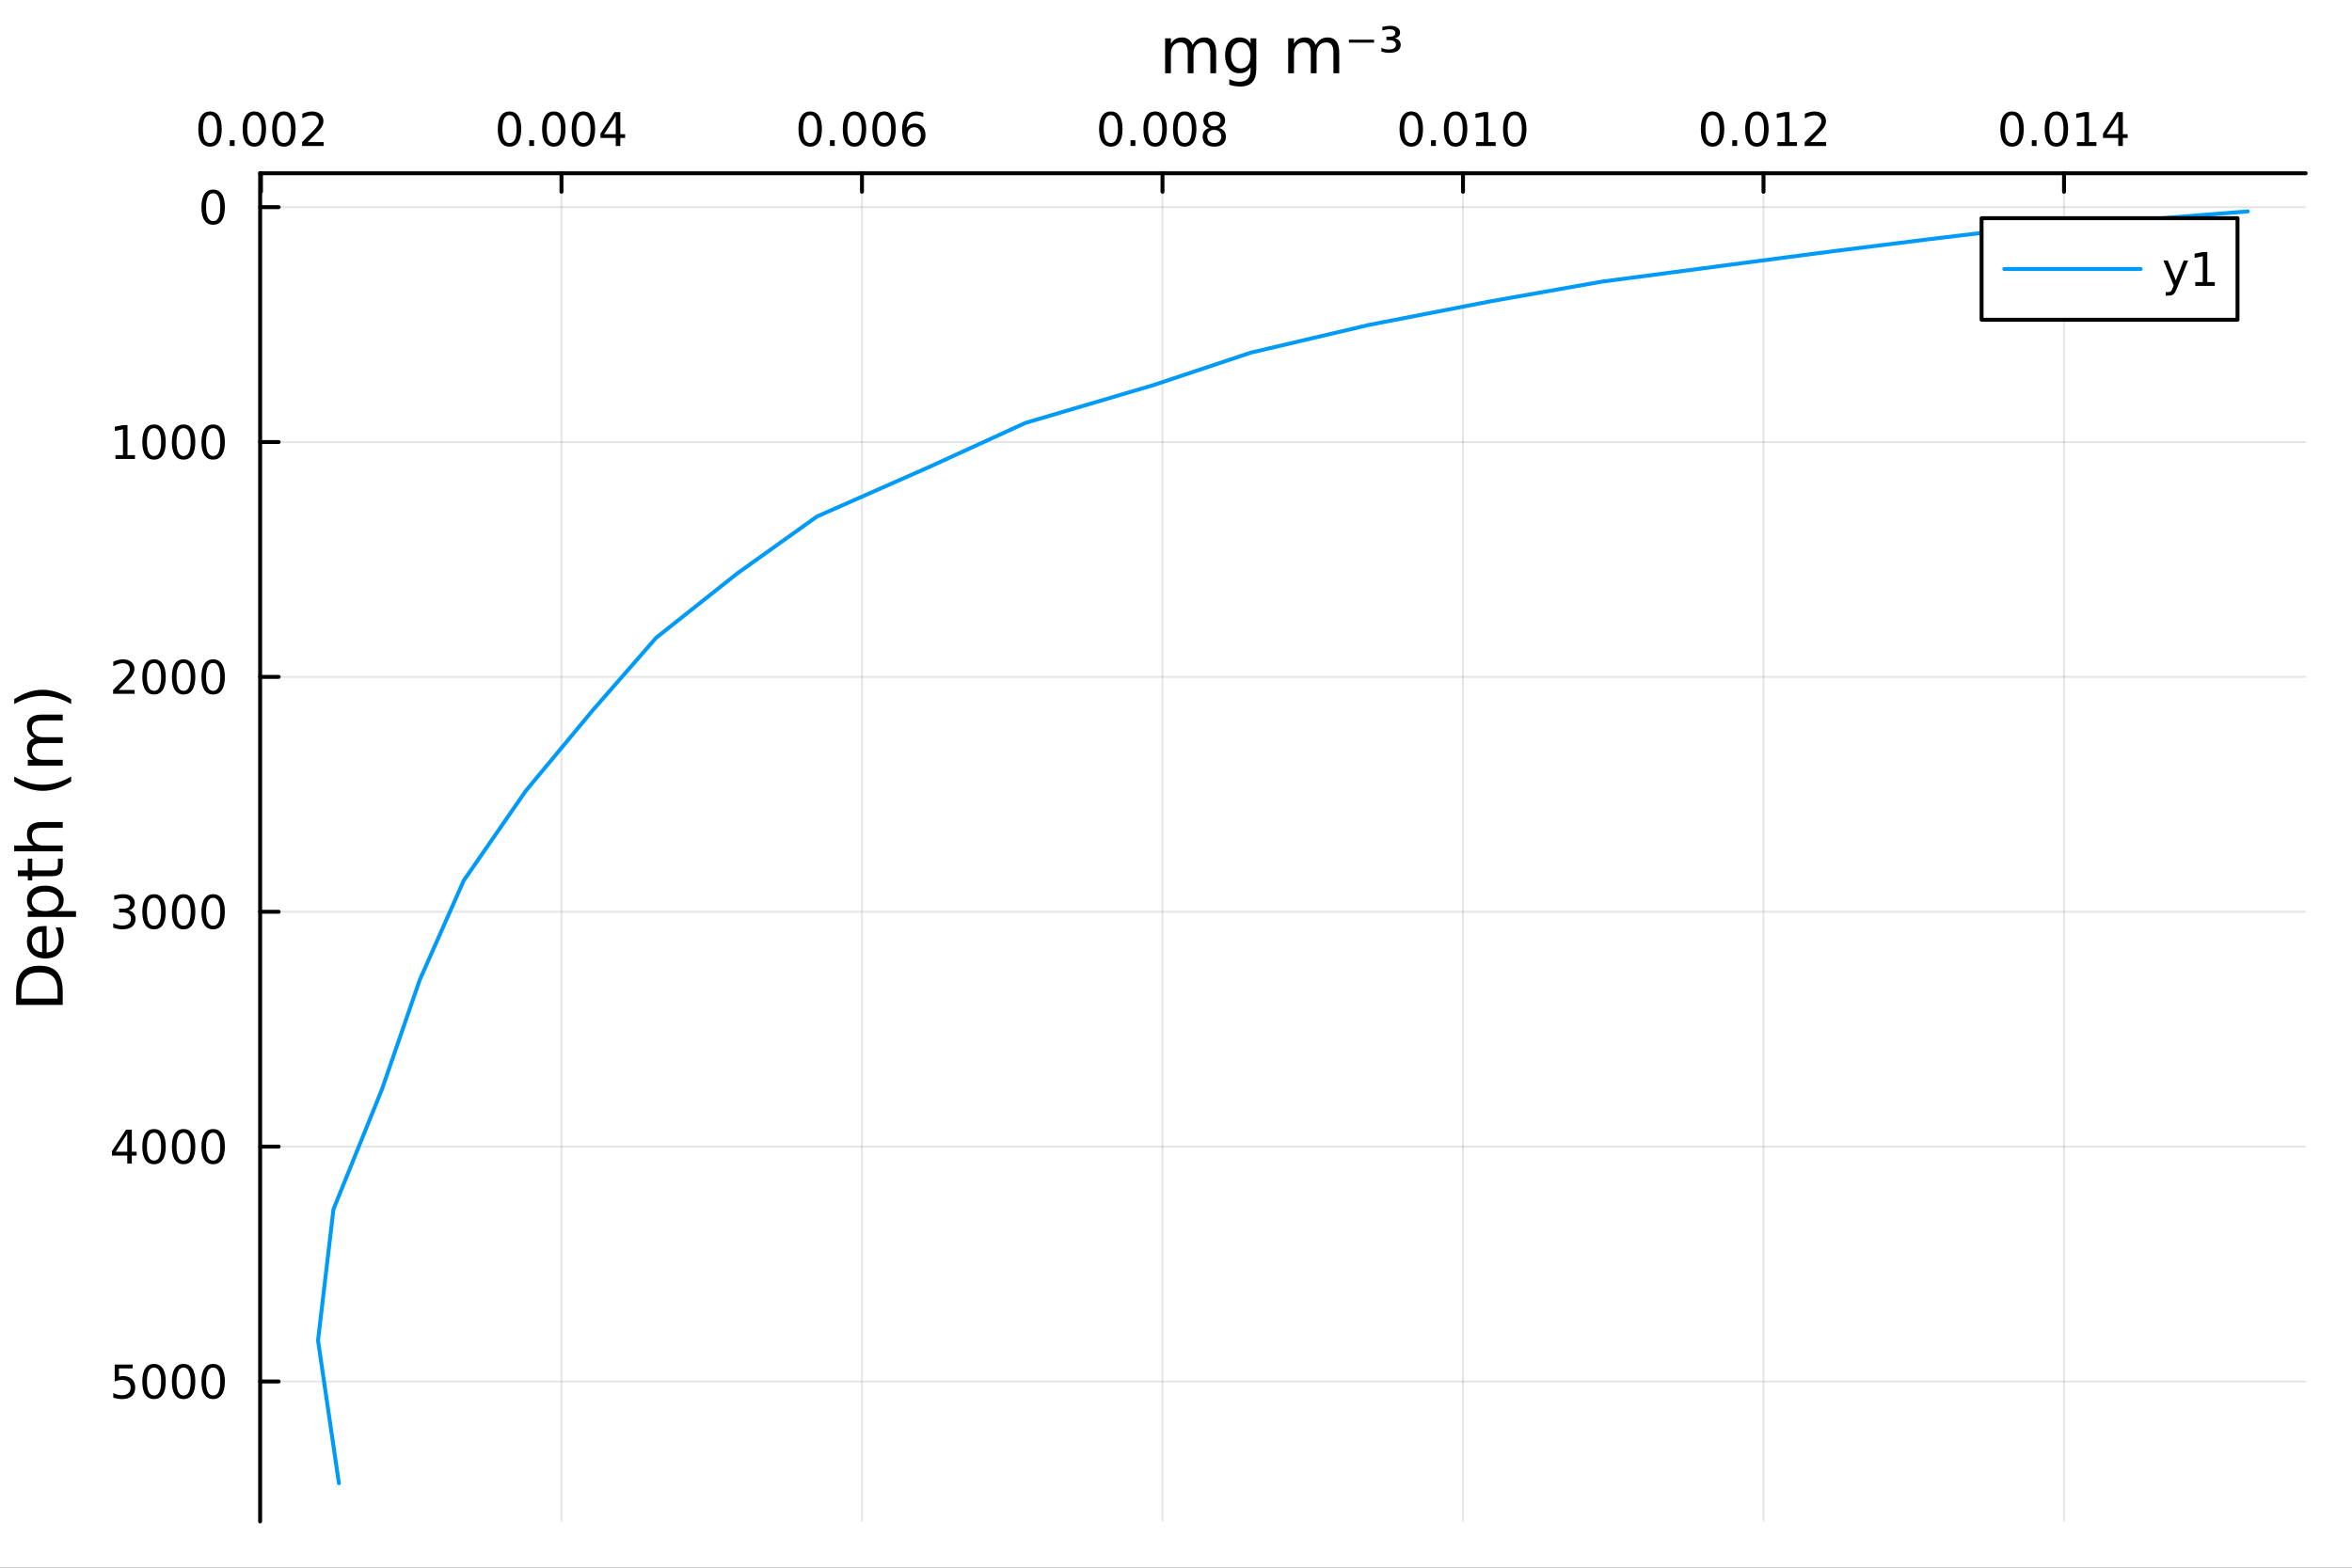 <?xml version="1.0" encoding="utf-8"?>
<svg xmlns="http://www.w3.org/2000/svg" xmlns:xlink="http://www.w3.org/1999/xlink" width="600" height="400" viewBox="0 0 2400 1600">
<rect x="0" y="0" width="2400" height="1600" fill="#333333" stroke="none"/>
<defs>
  <clipPath id="clip080">
    <rect x="0" y="0" width="2400" height="1600"/>
  </clipPath>
</defs>
<path clip-path="url(#clip080)" d="M0 1600 L2400 1600 L2400 8.88178e-14 L0 8.88178e-14  Z" fill="#ffffff" fill-rule="evenodd" fill-opacity="1"/>
<defs>
  <clipPath id="clip081">
    <rect x="480" y="0" width="1681" height="1600"/>
  </clipPath>
</defs>
<path clip-path="url(#clip080)" d="M265.445 1552.76 L2352.76 1552.76 L2352.76 176.82 L265.445 176.82  Z" fill="#ffffff" fill-rule="evenodd" fill-opacity="1"/>
<defs>
  <clipPath id="clip082">
    <rect x="265" y="176" width="2088" height="1377"/>
  </clipPath>
</defs>
<polyline clip-path="url(#clip082)" style="stroke:#000000; stroke-linecap:round; stroke-linejoin:round; stroke-width:2; stroke-opacity:0.1; fill:none" points="266.29,176.82 266.29,1552.76 "/>
<polyline clip-path="url(#clip082)" style="stroke:#000000; stroke-linecap:round; stroke-linejoin:round; stroke-width:2; stroke-opacity:0.1; fill:none" points="572.931,176.82 572.931,1552.76 "/>
<polyline clip-path="url(#clip082)" style="stroke:#000000; stroke-linecap:round; stroke-linejoin:round; stroke-width:2; stroke-opacity:0.1; fill:none" points="879.573,176.82 879.573,1552.76 "/>
<polyline clip-path="url(#clip082)" style="stroke:#000000; stroke-linecap:round; stroke-linejoin:round; stroke-width:2; stroke-opacity:0.1; fill:none" points="1186.21,176.82 1186.21,1552.76 "/>
<polyline clip-path="url(#clip082)" style="stroke:#000000; stroke-linecap:round; stroke-linejoin:round; stroke-width:2; stroke-opacity:0.1; fill:none" points="1492.86,176.82 1492.86,1552.76 "/>
<polyline clip-path="url(#clip082)" style="stroke:#000000; stroke-linecap:round; stroke-linejoin:round; stroke-width:2; stroke-opacity:0.1; fill:none" points="1799.5,176.82 1799.5,1552.76 "/>
<polyline clip-path="url(#clip082)" style="stroke:#000000; stroke-linecap:round; stroke-linejoin:round; stroke-width:2; stroke-opacity:0.1; fill:none" points="2106.14,176.82 2106.14,1552.76 "/>
<polyline clip-path="url(#clip080)" style="stroke:#000000; stroke-linecap:round; stroke-linejoin:round; stroke-width:4; stroke-opacity:1; fill:none" points="265.445,176.82 2352.76,176.82 "/>
<polyline clip-path="url(#clip080)" style="stroke:#000000; stroke-linecap:round; stroke-linejoin:round; stroke-width:4; stroke-opacity:1; fill:none" points="266.29,176.82 266.29,195.718 "/>
<polyline clip-path="url(#clip080)" style="stroke:#000000; stroke-linecap:round; stroke-linejoin:round; stroke-width:4; stroke-opacity:1; fill:none" points="572.931,176.82 572.931,195.718 "/>
<polyline clip-path="url(#clip080)" style="stroke:#000000; stroke-linecap:round; stroke-linejoin:round; stroke-width:4; stroke-opacity:1; fill:none" points="879.573,176.82 879.573,195.718 "/>
<polyline clip-path="url(#clip080)" style="stroke:#000000; stroke-linecap:round; stroke-linejoin:round; stroke-width:4; stroke-opacity:1; fill:none" points="1186.21,176.82 1186.21,195.718 "/>
<polyline clip-path="url(#clip080)" style="stroke:#000000; stroke-linecap:round; stroke-linejoin:round; stroke-width:4; stroke-opacity:1; fill:none" points="1492.86,176.82 1492.86,195.718 "/>
<polyline clip-path="url(#clip080)" style="stroke:#000000; stroke-linecap:round; stroke-linejoin:round; stroke-width:4; stroke-opacity:1; fill:none" points="1799.5,176.82 1799.5,195.718 "/>
<polyline clip-path="url(#clip080)" style="stroke:#000000; stroke-linecap:round; stroke-linejoin:round; stroke-width:4; stroke-opacity:1; fill:none" points="2106.14,176.82 2106.14,195.718 "/>
<path clip-path="url(#clip080)" d="M214.311 117.499 Q210.7 117.499 208.871 121.064 Q207.066 124.605 207.066 131.735 Q207.066 138.841 208.871 142.406 Q210.7 145.948 214.311 145.948 Q217.945 145.948 219.751 142.406 Q221.58 138.841 221.58 131.735 Q221.58 124.605 219.751 121.064 Q217.945 117.499 214.311 117.499 M214.311 113.795 Q220.121 113.795 223.177 118.402 Q226.256 122.985 226.256 131.735 Q226.256 140.462 223.177 145.068 Q220.121 149.651 214.311 149.651 Q208.501 149.651 205.422 145.068 Q202.367 140.462 202.367 131.735 Q202.367 122.985 205.422 118.402 Q208.501 113.795 214.311 113.795 Z" fill="#000000" fill-rule="nonzero" fill-opacity="1" /><path clip-path="url(#clip080)" d="M234.473 143.101 L239.357 143.101 L239.357 148.98 L234.473 148.98 L234.473 143.101 Z" fill="#000000" fill-rule="nonzero" fill-opacity="1" /><path clip-path="url(#clip080)" d="M259.542 117.499 Q255.931 117.499 254.103 121.064 Q252.297 124.605 252.297 131.735 Q252.297 138.841 254.103 142.406 Q255.931 145.948 259.542 145.948 Q263.177 145.948 264.982 142.406 Q266.811 138.841 266.811 131.735 Q266.811 124.605 264.982 121.064 Q263.177 117.499 259.542 117.499 M259.542 113.795 Q265.353 113.795 268.408 118.402 Q271.487 122.985 271.487 131.735 Q271.487 140.462 268.408 145.068 Q265.353 149.651 259.542 149.651 Q253.732 149.651 250.654 145.068 Q247.598 140.462 247.598 131.735 Q247.598 122.985 250.654 118.402 Q253.732 113.795 259.542 113.795 Z" fill="#000000" fill-rule="nonzero" fill-opacity="1" /><path clip-path="url(#clip080)" d="M289.704 117.499 Q286.093 117.499 284.264 121.064 Q282.459 124.605 282.459 131.735 Q282.459 138.841 284.264 142.406 Q286.093 145.948 289.704 145.948 Q293.338 145.948 295.144 142.406 Q296.973 138.841 296.973 131.735 Q296.973 124.605 295.144 121.064 Q293.338 117.499 289.704 117.499 M289.704 113.795 Q295.514 113.795 298.57 118.402 Q301.649 122.985 301.649 131.735 Q301.649 140.462 298.57 145.068 Q295.514 149.651 289.704 149.651 Q283.894 149.651 280.815 145.068 Q277.76 140.462 277.76 131.735 Q277.76 122.985 280.815 118.402 Q283.894 113.795 289.704 113.795 Z" fill="#000000" fill-rule="nonzero" fill-opacity="1" /><path clip-path="url(#clip080)" d="M313.894 145.045 L330.213 145.045 L330.213 148.98 L308.269 148.98 L308.269 145.045 Q310.931 142.29 315.514 137.661 Q320.121 133.008 321.301 131.665 Q323.547 129.142 324.426 127.406 Q325.329 125.647 325.329 123.957 Q325.329 121.203 323.385 119.466 Q321.463 117.73 318.361 117.73 Q316.162 117.73 313.709 118.494 Q311.278 119.258 308.5 120.809 L308.5 116.087 Q311.324 114.953 313.778 114.374 Q316.232 113.795 318.269 113.795 Q323.639 113.795 326.834 116.48 Q330.028 119.166 330.028 123.656 Q330.028 125.786 329.218 127.707 Q328.431 129.605 326.324 132.198 Q325.746 132.869 322.644 136.087 Q319.542 139.281 313.894 145.045 Z" fill="#000000" fill-rule="nonzero" fill-opacity="1" /><path clip-path="url(#clip080)" d="M519.911 117.499 Q516.3 117.499 514.471 121.064 Q512.665 124.605 512.665 131.735 Q512.665 138.841 514.471 142.406 Q516.3 145.948 519.911 145.948 Q523.545 145.948 525.351 142.406 Q527.179 138.841 527.179 131.735 Q527.179 124.605 525.351 121.064 Q523.545 117.499 519.911 117.499 M519.911 113.795 Q525.721 113.795 528.776 118.402 Q531.855 122.985 531.855 131.735 Q531.855 140.462 528.776 145.068 Q525.721 149.651 519.911 149.651 Q514.101 149.651 511.022 145.068 Q507.966 140.462 507.966 131.735 Q507.966 122.985 511.022 118.402 Q514.101 113.795 519.911 113.795 Z" fill="#000000" fill-rule="nonzero" fill-opacity="1" /><path clip-path="url(#clip080)" d="M540.073 143.101 L544.957 143.101 L544.957 148.98 L540.073 148.98 L540.073 143.101 Z" fill="#000000" fill-rule="nonzero" fill-opacity="1" /><path clip-path="url(#clip080)" d="M565.142 117.499 Q561.531 117.499 559.702 121.064 Q557.897 124.605 557.897 131.735 Q557.897 138.841 559.702 142.406 Q561.531 145.948 565.142 145.948 Q568.776 145.948 570.582 142.406 Q572.411 138.841 572.411 131.735 Q572.411 124.605 570.582 121.064 Q568.776 117.499 565.142 117.499 M565.142 113.795 Q570.952 113.795 574.008 118.402 Q577.086 122.985 577.086 131.735 Q577.086 140.462 574.008 145.068 Q570.952 149.651 565.142 149.651 Q559.332 149.651 556.253 145.068 Q553.198 140.462 553.198 131.735 Q553.198 122.985 556.253 118.402 Q559.332 113.795 565.142 113.795 Z" fill="#000000" fill-rule="nonzero" fill-opacity="1" /><path clip-path="url(#clip080)" d="M595.304 117.499 Q591.693 117.499 589.864 121.064 Q588.059 124.605 588.059 131.735 Q588.059 138.841 589.864 142.406 Q591.693 145.948 595.304 145.948 Q598.938 145.948 600.744 142.406 Q602.572 138.841 602.572 131.735 Q602.572 124.605 600.744 121.064 Q598.938 117.499 595.304 117.499 M595.304 113.795 Q601.114 113.795 604.17 118.402 Q607.248 122.985 607.248 131.735 Q607.248 140.462 604.17 145.068 Q601.114 149.651 595.304 149.651 Q589.494 149.651 586.415 145.068 Q583.36 140.462 583.36 131.735 Q583.36 122.985 586.415 118.402 Q589.494 113.795 595.304 113.795 Z" fill="#000000" fill-rule="nonzero" fill-opacity="1" /><path clip-path="url(#clip080)" d="M628.313 118.494 L616.507 136.943 L628.313 136.943 L628.313 118.494 M627.086 114.42 L632.966 114.42 L632.966 136.943 L637.896 136.943 L637.896 140.832 L632.966 140.832 L632.966 148.98 L628.313 148.98 L628.313 140.832 L612.711 140.832 L612.711 136.318 L627.086 114.42 Z" fill="#000000" fill-rule="nonzero" fill-opacity="1" /><path clip-path="url(#clip080)" d="M826.714 117.499 Q823.103 117.499 821.274 121.064 Q819.469 124.605 819.469 131.735 Q819.469 138.841 821.274 142.406 Q823.103 145.948 826.714 145.948 Q830.348 145.948 832.154 142.406 Q833.983 138.841 833.983 131.735 Q833.983 124.605 832.154 121.064 Q830.348 117.499 826.714 117.499 M826.714 113.795 Q832.524 113.795 835.58 118.402 Q838.659 122.985 838.659 131.735 Q838.659 140.462 835.58 145.068 Q832.524 149.651 826.714 149.651 Q820.904 149.651 817.825 145.068 Q814.77 140.462 814.77 131.735 Q814.77 122.985 817.825 118.402 Q820.904 113.795 826.714 113.795 Z" fill="#000000" fill-rule="nonzero" fill-opacity="1" /><path clip-path="url(#clip080)" d="M846.876 143.101 L851.76 143.101 L851.76 148.98 L846.876 148.98 L846.876 143.101 Z" fill="#000000" fill-rule="nonzero" fill-opacity="1" /><path clip-path="url(#clip080)" d="M871.945 117.499 Q868.334 117.499 866.506 121.064 Q864.7 124.605 864.7 131.735 Q864.7 138.841 866.506 142.406 Q868.334 145.948 871.945 145.948 Q875.58 145.948 877.385 142.406 Q879.214 138.841 879.214 131.735 Q879.214 124.605 877.385 121.064 Q875.58 117.499 871.945 117.499 M871.945 113.795 Q877.756 113.795 880.811 118.402 Q883.89 122.985 883.89 131.735 Q883.89 140.462 880.811 145.068 Q877.756 149.651 871.945 149.651 Q866.135 149.651 863.057 145.068 Q860.001 140.462 860.001 131.735 Q860.001 122.985 863.057 118.402 Q866.135 113.795 871.945 113.795 Z" fill="#000000" fill-rule="nonzero" fill-opacity="1" /><path clip-path="url(#clip080)" d="M902.107 117.499 Q898.496 117.499 896.667 121.064 Q894.862 124.605 894.862 131.735 Q894.862 138.841 896.667 142.406 Q898.496 145.948 902.107 145.948 Q905.741 145.948 907.547 142.406 Q909.376 138.841 909.376 131.735 Q909.376 124.605 907.547 121.064 Q905.741 117.499 902.107 117.499 M902.107 113.795 Q907.917 113.795 910.973 118.402 Q914.052 122.985 914.052 131.735 Q914.052 140.462 910.973 145.068 Q907.917 149.651 902.107 149.651 Q896.297 149.651 893.218 145.068 Q890.163 140.462 890.163 131.735 Q890.163 122.985 893.218 118.402 Q896.297 113.795 902.107 113.795 Z" fill="#000000" fill-rule="nonzero" fill-opacity="1" /><path clip-path="url(#clip080)" d="M932.848 129.837 Q929.7 129.837 927.848 131.99 Q926.019 134.142 926.019 137.892 Q926.019 141.619 927.848 143.795 Q929.7 145.948 932.848 145.948 Q935.996 145.948 937.825 143.795 Q939.677 141.619 939.677 137.892 Q939.677 134.142 937.825 131.99 Q935.996 129.837 932.848 129.837 M942.13 115.184 L942.13 119.443 Q940.371 118.61 938.565 118.17 Q936.783 117.73 935.024 117.73 Q930.394 117.73 927.94 120.855 Q925.51 123.98 925.163 130.3 Q926.528 128.286 928.589 127.221 Q930.649 126.133 933.126 126.133 Q938.334 126.133 941.343 129.304 Q944.376 132.452 944.376 137.892 Q944.376 143.216 941.227 146.434 Q938.079 149.651 932.848 149.651 Q926.852 149.651 923.681 145.068 Q920.51 140.462 920.51 131.735 Q920.51 123.54 924.399 118.679 Q928.288 113.795 934.839 113.795 Q936.598 113.795 938.38 114.142 Q940.186 114.49 942.13 115.184 Z" fill="#000000" fill-rule="nonzero" fill-opacity="1" /><path clip-path="url(#clip080)" d="M1133.48 117.499 Q1129.87 117.499 1128.04 121.064 Q1126.24 124.605 1126.24 131.735 Q1126.24 138.841 1128.04 142.406 Q1129.87 145.948 1133.48 145.948 Q1137.12 145.948 1138.92 142.406 Q1140.75 138.841 1140.75 131.735 Q1140.75 124.605 1138.92 121.064 Q1137.12 117.499 1133.48 117.499 M1133.48 113.795 Q1139.29 113.795 1142.35 118.402 Q1145.43 122.985 1145.43 131.735 Q1145.43 140.462 1142.35 145.068 Q1139.29 149.651 1133.48 149.651 Q1127.67 149.651 1124.59 145.068 Q1121.54 140.462 1121.54 131.735 Q1121.54 122.985 1124.59 118.402 Q1127.67 113.795 1133.48 113.795 Z" fill="#000000" fill-rule="nonzero" fill-opacity="1" /><path clip-path="url(#clip080)" d="M1153.64 143.101 L1158.53 143.101 L1158.53 148.98 L1153.64 148.98 L1153.64 143.101 Z" fill="#000000" fill-rule="nonzero" fill-opacity="1" /><path clip-path="url(#clip080)" d="M1178.71 117.499 Q1175.1 117.499 1173.27 121.064 Q1171.47 124.605 1171.47 131.735 Q1171.47 138.841 1173.27 142.406 Q1175.1 145.948 1178.71 145.948 Q1182.35 145.948 1184.15 142.406 Q1185.98 138.841 1185.98 131.735 Q1185.98 124.605 1184.15 121.064 Q1182.35 117.499 1178.71 117.499 M1178.71 113.795 Q1184.52 113.795 1187.58 118.402 Q1190.66 122.985 1190.66 131.735 Q1190.66 140.462 1187.58 145.068 Q1184.52 149.651 1178.71 149.651 Q1172.9 149.651 1169.83 145.068 Q1166.77 140.462 1166.77 131.735 Q1166.77 122.985 1169.83 118.402 Q1172.9 113.795 1178.71 113.795 Z" fill="#000000" fill-rule="nonzero" fill-opacity="1" /><path clip-path="url(#clip080)" d="M1208.88 117.499 Q1205.26 117.499 1203.44 121.064 Q1201.63 124.605 1201.63 131.735 Q1201.63 138.841 1203.44 142.406 Q1205.26 145.948 1208.88 145.948 Q1212.51 145.948 1214.32 142.406 Q1216.14 138.841 1216.14 131.735 Q1216.14 124.605 1214.32 121.064 Q1212.51 117.499 1208.88 117.499 M1208.88 113.795 Q1214.69 113.795 1217.74 118.402 Q1220.82 122.985 1220.82 131.735 Q1220.82 140.462 1217.74 145.068 Q1214.69 149.651 1208.88 149.651 Q1203.07 149.651 1199.99 145.068 Q1196.93 140.462 1196.93 131.735 Q1196.93 122.985 1199.99 118.402 Q1203.07 113.795 1208.88 113.795 Z" fill="#000000" fill-rule="nonzero" fill-opacity="1" /><path clip-path="url(#clip080)" d="M1239.04 132.568 Q1235.7 132.568 1233.78 134.351 Q1231.89 136.133 1231.89 139.258 Q1231.89 142.383 1233.78 144.165 Q1235.7 145.948 1239.04 145.948 Q1242.37 145.948 1244.29 144.165 Q1246.21 142.36 1246.21 139.258 Q1246.21 136.133 1244.29 134.351 Q1242.39 132.568 1239.04 132.568 M1234.36 130.577 Q1231.35 129.837 1229.66 127.777 Q1228 125.716 1228 122.753 Q1228 118.61 1230.94 116.203 Q1233.9 113.795 1239.04 113.795 Q1244.2 113.795 1247.14 116.203 Q1250.08 118.61 1250.08 122.753 Q1250.08 125.716 1248.39 127.777 Q1246.72 129.837 1243.74 130.577 Q1247.12 131.365 1248.99 133.656 Q1250.89 135.948 1250.89 139.258 Q1250.89 144.281 1247.81 146.966 Q1244.76 149.651 1239.04 149.651 Q1233.32 149.651 1230.24 146.966 Q1227.19 144.281 1227.19 139.258 Q1227.19 135.948 1229.08 133.656 Q1230.98 131.365 1234.36 130.577 M1232.65 123.193 Q1232.65 125.878 1234.32 127.383 Q1236.01 128.888 1239.04 128.888 Q1242.05 128.888 1243.74 127.383 Q1245.45 125.878 1245.45 123.193 Q1245.45 120.508 1243.74 119.003 Q1242.05 117.499 1239.04 117.499 Q1236.01 117.499 1234.32 119.003 Q1232.65 120.508 1232.65 123.193 Z" fill="#000000" fill-rule="nonzero" fill-opacity="1" /><path clip-path="url(#clip080)" d="M1440.08 117.499 Q1436.47 117.499 1434.64 121.064 Q1432.83 124.605 1432.83 131.735 Q1432.83 138.841 1434.64 142.406 Q1436.47 145.948 1440.08 145.948 Q1443.71 145.948 1445.52 142.406 Q1447.35 138.841 1447.35 131.735 Q1447.35 124.605 1445.52 121.064 Q1443.71 117.499 1440.08 117.499 M1440.08 113.795 Q1445.89 113.795 1448.94 118.402 Q1452.02 122.985 1452.02 131.735 Q1452.02 140.462 1448.94 145.068 Q1445.89 149.651 1440.08 149.651 Q1434.27 149.651 1431.19 145.068 Q1428.13 140.462 1428.13 131.735 Q1428.13 122.985 1431.19 118.402 Q1434.27 113.795 1440.08 113.795 Z" fill="#000000" fill-rule="nonzero" fill-opacity="1" /><path clip-path="url(#clip080)" d="M1460.24 143.101 L1465.12 143.101 L1465.12 148.98 L1460.24 148.98 L1460.24 143.101 Z" fill="#000000" fill-rule="nonzero" fill-opacity="1" /><path clip-path="url(#clip080)" d="M1485.31 117.499 Q1481.7 117.499 1479.87 121.064 Q1478.06 124.605 1478.06 131.735 Q1478.06 138.841 1479.87 142.406 Q1481.7 145.948 1485.31 145.948 Q1488.94 145.948 1490.75 142.406 Q1492.58 138.841 1492.58 131.735 Q1492.58 124.605 1490.75 121.064 Q1488.94 117.499 1485.31 117.499 M1485.31 113.795 Q1491.12 113.795 1494.17 118.402 Q1497.25 122.985 1497.25 131.735 Q1497.25 140.462 1494.17 145.068 Q1491.12 149.651 1485.31 149.651 Q1479.5 149.651 1476.42 145.068 Q1473.36 140.462 1473.36 131.735 Q1473.36 122.985 1476.42 118.402 Q1479.5 113.795 1485.31 113.795 Z" fill="#000000" fill-rule="nonzero" fill-opacity="1" /><path clip-path="url(#clip080)" d="M1506.28 145.045 L1513.92 145.045 L1513.92 118.679 L1505.61 120.346 L1505.61 116.087 L1513.87 114.42 L1518.55 114.42 L1518.55 145.045 L1526.19 145.045 L1526.19 148.98 L1506.28 148.98 L1506.28 145.045 Z" fill="#000000" fill-rule="nonzero" fill-opacity="1" /><path clip-path="url(#clip080)" d="M1545.63 117.499 Q1542.02 117.499 1540.19 121.064 Q1538.39 124.605 1538.39 131.735 Q1538.39 138.841 1540.19 142.406 Q1542.02 145.948 1545.63 145.948 Q1549.27 145.948 1551.07 142.406 Q1552.9 138.841 1552.9 131.735 Q1552.9 124.605 1551.07 121.064 Q1549.27 117.499 1545.63 117.499 M1545.63 113.795 Q1551.44 113.795 1554.5 118.402 Q1557.58 122.985 1557.58 131.735 Q1557.58 140.462 1554.5 145.068 Q1551.44 149.651 1545.63 149.651 Q1539.82 149.651 1536.74 145.068 Q1533.69 140.462 1533.69 131.735 Q1533.69 122.985 1536.74 118.402 Q1539.82 113.795 1545.63 113.795 Z" fill="#000000" fill-rule="nonzero" fill-opacity="1" /><path clip-path="url(#clip080)" d="M1747.52 117.499 Q1743.91 117.499 1742.08 121.064 Q1740.27 124.605 1740.27 131.735 Q1740.27 138.841 1742.08 142.406 Q1743.91 145.948 1747.52 145.948 Q1751.15 145.948 1752.96 142.406 Q1754.79 138.841 1754.79 131.735 Q1754.79 124.605 1752.96 121.064 Q1751.15 117.499 1747.52 117.499 M1747.52 113.795 Q1753.33 113.795 1756.38 118.402 Q1759.46 122.985 1759.46 131.735 Q1759.46 140.462 1756.38 145.068 Q1753.33 149.651 1747.52 149.651 Q1741.71 149.651 1738.63 145.068 Q1735.57 140.462 1735.57 131.735 Q1735.57 122.985 1738.63 118.402 Q1741.71 113.795 1747.52 113.795 Z" fill="#000000" fill-rule="nonzero" fill-opacity="1" /><path clip-path="url(#clip080)" d="M1767.68 143.101 L1772.56 143.101 L1772.56 148.98 L1767.68 148.98 L1767.68 143.101 Z" fill="#000000" fill-rule="nonzero" fill-opacity="1" /><path clip-path="url(#clip080)" d="M1792.75 117.499 Q1789.14 117.499 1787.31 121.064 Q1785.5 124.605 1785.5 131.735 Q1785.5 138.841 1787.31 142.406 Q1789.14 145.948 1792.75 145.948 Q1796.38 145.948 1798.19 142.406 Q1800.02 138.841 1800.02 131.735 Q1800.02 124.605 1798.19 121.064 Q1796.38 117.499 1792.75 117.499 M1792.75 113.795 Q1798.56 113.795 1801.61 118.402 Q1804.69 122.985 1804.69 131.735 Q1804.69 140.462 1801.61 145.068 Q1798.56 149.651 1792.75 149.651 Q1786.94 149.651 1783.86 145.068 Q1780.8 140.462 1780.8 131.735 Q1780.8 122.985 1783.86 118.402 Q1786.94 113.795 1792.75 113.795 Z" fill="#000000" fill-rule="nonzero" fill-opacity="1" /><path clip-path="url(#clip080)" d="M1813.72 145.045 L1821.36 145.045 L1821.36 118.679 L1813.05 120.346 L1813.05 116.087 L1821.31 114.42 L1825.99 114.42 L1825.99 145.045 L1833.63 145.045 L1833.63 148.98 L1813.72 148.98 L1813.72 145.045 Z" fill="#000000" fill-rule="nonzero" fill-opacity="1" /><path clip-path="url(#clip080)" d="M1847.1 145.045 L1863.42 145.045 L1863.42 148.98 L1841.48 148.98 L1841.48 145.045 Q1844.14 142.29 1848.72 137.661 Q1853.33 133.008 1854.51 131.665 Q1856.75 129.142 1857.63 127.406 Q1858.54 125.647 1858.54 123.957 Q1858.54 121.203 1856.59 119.466 Q1854.67 117.73 1851.57 117.73 Q1849.37 117.73 1846.92 118.494 Q1844.48 119.258 1841.71 120.809 L1841.71 116.087 Q1844.53 114.953 1846.98 114.374 Q1849.44 113.795 1851.48 113.795 Q1856.85 113.795 1860.04 116.48 Q1863.23 119.166 1863.23 123.656 Q1863.23 125.786 1862.42 127.707 Q1861.64 129.605 1859.53 132.198 Q1858.95 132.869 1855.85 136.087 Q1852.75 139.281 1847.1 145.045 Z" fill="#000000" fill-rule="nonzero" fill-opacity="1" /><path clip-path="url(#clip080)" d="M2053.12 117.499 Q2049.51 117.499 2047.68 121.064 Q2045.87 124.605 2045.87 131.735 Q2045.87 138.841 2047.68 142.406 Q2049.51 145.948 2053.12 145.948 Q2056.75 145.948 2058.56 142.406 Q2060.39 138.841 2060.39 131.735 Q2060.39 124.605 2058.56 121.064 Q2056.75 117.499 2053.12 117.499 M2053.12 113.795 Q2058.93 113.795 2061.98 118.402 Q2065.06 122.985 2065.06 131.735 Q2065.06 140.462 2061.98 145.068 Q2058.93 149.651 2053.12 149.651 Q2047.31 149.651 2044.23 145.068 Q2041.17 140.462 2041.17 131.735 Q2041.17 122.985 2044.23 118.402 Q2047.31 113.795 2053.12 113.795 Z" fill="#000000" fill-rule="nonzero" fill-opacity="1" /><path clip-path="url(#clip080)" d="M2073.28 143.101 L2078.16 143.101 L2078.16 148.98 L2073.28 148.98 L2073.28 143.101 Z" fill="#000000" fill-rule="nonzero" fill-opacity="1" /><path clip-path="url(#clip080)" d="M2098.35 117.499 Q2094.74 117.499 2092.91 121.064 Q2091.1 124.605 2091.1 131.735 Q2091.1 138.841 2092.91 142.406 Q2094.74 145.948 2098.35 145.948 Q2101.98 145.948 2103.79 142.406 Q2105.62 138.841 2105.62 131.735 Q2105.62 124.605 2103.79 121.064 Q2101.98 117.499 2098.35 117.499 M2098.35 113.795 Q2104.16 113.795 2107.21 118.402 Q2110.29 122.985 2110.29 131.735 Q2110.29 140.462 2107.21 145.068 Q2104.16 149.651 2098.35 149.651 Q2092.54 149.651 2089.46 145.068 Q2086.4 140.462 2086.4 131.735 Q2086.4 122.985 2089.46 118.402 Q2092.54 113.795 2098.35 113.795 Z" fill="#000000" fill-rule="nonzero" fill-opacity="1" /><path clip-path="url(#clip080)" d="M2119.32 145.045 L2126.96 145.045 L2126.96 118.679 L2118.65 120.346 L2118.65 116.087 L2126.91 114.42 L2131.59 114.42 L2131.59 145.045 L2139.23 145.045 L2139.23 148.98 L2119.32 148.98 L2119.32 145.045 Z" fill="#000000" fill-rule="nonzero" fill-opacity="1" /><path clip-path="url(#clip080)" d="M2161.52 118.494 L2149.71 136.943 L2161.52 136.943 L2161.52 118.494 M2160.29 114.42 L2166.17 114.42 L2166.17 136.943 L2171.1 136.943 L2171.1 140.832 L2166.17 140.832 L2166.17 148.98 L2161.52 148.98 L2161.52 140.832 L2145.92 140.832 L2145.92 136.318 L2160.29 114.42 Z" fill="#000000" fill-rule="nonzero" fill-opacity="1" /><path clip-path="url(#clip080)" d="M1216.88 45.919 Q1219.07 41.973 1222.13 40.095 Q1225.18 38.217 1229.32 38.217 Q1234.89 38.217 1237.92 42.132 Q1240.94 46.015 1240.94 53.208 L1240.94 74.724 L1235.05 74.724 L1235.05 53.399 Q1235.05 48.275 1233.24 45.792 Q1231.42 43.309 1227.7 43.309 Q1223.15 43.309 1220.51 46.333 Q1217.86 49.357 1217.86 54.577 L1217.86 74.724 L1211.98 74.724 L1211.98 53.399 Q1211.98 48.243 1210.16 45.792 Q1208.35 43.309 1204.56 43.309 Q1200.07 43.309 1197.43 46.365 Q1194.79 49.389 1194.79 54.577 L1194.79 74.724 L1188.9 74.724 L1188.9 39.076 L1194.79 39.076 L1194.79 44.614 Q1196.79 41.336 1199.59 39.776 Q1202.4 38.217 1206.25 38.217 Q1210.13 38.217 1212.83 40.19 Q1215.57 42.164 1216.88 45.919 Z" fill="#000000" fill-rule="nonzero" fill-opacity="1" /><path clip-path="url(#clip080)" d="M1276.08 56.486 Q1276.08 50.121 1273.44 46.62 Q1270.83 43.118 1266.08 43.118 Q1261.37 43.118 1258.73 46.62 Q1256.12 50.121 1256.12 56.486 Q1256.12 62.82 1258.73 66.321 Q1261.37 69.823 1266.08 69.823 Q1270.83 69.823 1273.44 66.321 Q1276.08 62.82 1276.08 56.486 M1281.93 70.3 Q1281.93 79.403 1277.89 83.827 Q1273.85 88.283 1265.51 88.283 Q1262.42 88.283 1259.69 87.806 Q1256.95 87.36 1254.37 86.405 L1254.37 80.708 Q1256.95 82.108 1259.46 82.777 Q1261.98 83.445 1264.59 83.445 Q1270.35 83.445 1273.21 80.421 Q1276.08 77.43 1276.08 71.35 L1276.08 68.454 Q1274.26 71.605 1271.43 73.165 Q1268.6 74.724 1264.65 74.724 Q1258.1 74.724 1254.08 69.727 Q1250.07 64.73 1250.07 56.486 Q1250.07 48.211 1254.08 43.214 Q1258.1 38.217 1264.65 38.217 Q1268.6 38.217 1271.43 39.776 Q1274.26 41.336 1276.08 44.487 L1276.08 39.076 L1281.93 39.076 L1281.93 70.3 Z" fill="#000000" fill-rule="nonzero" fill-opacity="1" /><path clip-path="url(#clip080)" d="M1342.47 45.919 Q1344.67 41.973 1347.72 40.095 Q1350.78 38.217 1354.92 38.217 Q1360.49 38.217 1363.51 42.132 Q1366.53 46.015 1366.53 53.208 L1366.53 74.724 L1360.65 74.724 L1360.65 53.399 Q1360.65 48.275 1358.83 45.792 Q1357.02 43.309 1353.29 43.309 Q1348.74 43.309 1346.1 46.333 Q1343.46 49.357 1343.46 54.577 L1343.46 74.724 L1337.57 74.724 L1337.57 53.399 Q1337.57 48.243 1335.76 45.792 Q1333.94 43.309 1330.15 43.309 Q1325.67 43.309 1323.03 46.365 Q1320.38 49.389 1320.38 54.577 L1320.38 74.724 L1314.5 74.724 L1314.5 39.076 L1320.38 39.076 L1320.38 44.614 Q1322.39 41.336 1325.19 39.776 Q1327.99 38.217 1331.84 38.217 Q1335.72 38.217 1338.43 40.19 Q1341.17 42.164 1342.47 45.919 Z" fill="#000000" fill-rule="nonzero" fill-opacity="1" /><path clip-path="url(#clip080)" d="M1376.43 40.508 L1402.12 40.508 L1402.12 43.532 L1376.43 43.532 L1376.43 40.508 Z" fill="#000000" fill-rule="nonzero" fill-opacity="1" /><path clip-path="url(#clip080)" d="M1423.16 39.076 Q1426.09 39.649 1427.68 41.4 Q1429.3 43.118 1429.3 45.728 Q1429.3 49.675 1426.28 51.808 Q1423.25 53.94 1417.62 53.94 Q1415.81 53.94 1413.8 53.622 Q1411.83 53.272 1409.6 52.635 L1409.6 48.784 Q1411.25 49.643 1413.13 50.057 Q1415.04 50.471 1417.17 50.471 Q1420.64 50.471 1422.55 49.23 Q1424.46 47.956 1424.46 45.728 Q1424.46 43.373 1422.68 42.164 Q1420.93 40.954 1417.49 40.954 L1414.76 40.954 L1414.76 37.517 L1417.75 37.517 Q1420.74 37.517 1422.27 36.53 Q1423.83 35.511 1423.83 33.602 Q1423.83 31.756 1422.23 30.801 Q1420.64 29.814 1417.62 29.814 Q1416.35 29.814 1414.72 30.101 Q1413.1 30.387 1410.52 31.119 L1410.52 27.459 Q1412.85 26.918 1414.88 26.631 Q1416.92 26.345 1418.67 26.345 Q1423.25 26.345 1425.93 28.223 Q1428.63 30.101 1428.63 33.252 Q1428.63 35.448 1427.2 36.975 Q1425.77 38.503 1423.16 39.076 Z" fill="#000000" fill-rule="nonzero" fill-opacity="1" /><polyline clip-path="url(#clip082)" style="stroke:#000000; stroke-linecap:round; stroke-linejoin:round; stroke-width:2; stroke-opacity:0.1; fill:none" points="265.445,211.431 2352.76,211.431 "/>
<polyline clip-path="url(#clip082)" style="stroke:#000000; stroke-linecap:round; stroke-linejoin:round; stroke-width:2; stroke-opacity:0.1; fill:none" points="265.445,451.137 2352.76,451.137 "/>
<polyline clip-path="url(#clip082)" style="stroke:#000000; stroke-linecap:round; stroke-linejoin:round; stroke-width:2; stroke-opacity:0.1; fill:none" points="265.445,690.843 2352.76,690.843 "/>
<polyline clip-path="url(#clip082)" style="stroke:#000000; stroke-linecap:round; stroke-linejoin:round; stroke-width:2; stroke-opacity:0.1; fill:none" points="265.445,930.549 2352.76,930.549 "/>
<polyline clip-path="url(#clip082)" style="stroke:#000000; stroke-linecap:round; stroke-linejoin:round; stroke-width:2; stroke-opacity:0.1; fill:none" points="265.445,1170.25 2352.76,1170.25 "/>
<polyline clip-path="url(#clip082)" style="stroke:#000000; stroke-linecap:round; stroke-linejoin:round; stroke-width:2; stroke-opacity:0.1; fill:none" points="265.445,1409.96 2352.76,1409.96 "/>
<polyline clip-path="url(#clip080)" style="stroke:#000000; stroke-linecap:round; stroke-linejoin:round; stroke-width:4; stroke-opacity:1; fill:none" points="265.445,176.82 265.445,1552.76 "/>
<polyline clip-path="url(#clip080)" style="stroke:#000000; stroke-linecap:round; stroke-linejoin:round; stroke-width:4; stroke-opacity:1; fill:none" points="265.445,211.431 284.342,211.431 "/>
<polyline clip-path="url(#clip080)" style="stroke:#000000; stroke-linecap:round; stroke-linejoin:round; stroke-width:4; stroke-opacity:1; fill:none" points="265.445,451.137 284.342,451.137 "/>
<polyline clip-path="url(#clip080)" style="stroke:#000000; stroke-linecap:round; stroke-linejoin:round; stroke-width:4; stroke-opacity:1; fill:none" points="265.445,690.843 284.342,690.843 "/>
<polyline clip-path="url(#clip080)" style="stroke:#000000; stroke-linecap:round; stroke-linejoin:round; stroke-width:4; stroke-opacity:1; fill:none" points="265.445,930.549 284.342,930.549 "/>
<polyline clip-path="url(#clip080)" style="stroke:#000000; stroke-linecap:round; stroke-linejoin:round; stroke-width:4; stroke-opacity:1; fill:none" points="265.445,1170.25 284.342,1170.25 "/>
<polyline clip-path="url(#clip080)" style="stroke:#000000; stroke-linecap:round; stroke-linejoin:round; stroke-width:4; stroke-opacity:1; fill:none" points="265.445,1409.96 284.342,1409.96 "/>
<path clip-path="url(#clip080)" d="M217.5 197.23 Q213.889 197.23 212.061 200.794 Q210.255 204.336 210.255 211.466 Q210.255 218.572 212.061 222.137 Q213.889 225.678 217.5 225.678 Q221.135 225.678 222.94 222.137 Q224.769 218.572 224.769 211.466 Q224.769 204.336 222.94 200.794 Q221.135 197.23 217.5 197.23 M217.5 193.526 Q223.31 193.526 226.366 198.132 Q229.445 202.716 229.445 211.466 Q229.445 220.192 226.366 224.799 Q223.31 229.382 217.5 229.382 Q211.69 229.382 208.612 224.799 Q205.556 220.192 205.556 211.466 Q205.556 202.716 208.612 198.132 Q211.69 193.526 217.5 193.526 Z" fill="#000000" fill-rule="nonzero" fill-opacity="1" /><path clip-path="url(#clip080)" d="M117.825 464.482 L125.464 464.482 L125.464 438.116 L117.154 439.783 L117.154 435.524 L125.418 433.857 L130.093 433.857 L130.093 464.482 L137.732 464.482 L137.732 468.417 L117.825 468.417 L117.825 464.482 Z" fill="#000000" fill-rule="nonzero" fill-opacity="1" /><path clip-path="url(#clip080)" d="M157.177 436.936 Q153.566 436.936 151.737 440.5 Q149.931 444.042 149.931 451.172 Q149.931 458.278 151.737 461.843 Q153.566 465.384 157.177 465.384 Q160.811 465.384 162.616 461.843 Q164.445 458.278 164.445 451.172 Q164.445 444.042 162.616 440.5 Q160.811 436.936 157.177 436.936 M157.177 433.232 Q162.987 433.232 166.042 437.838 Q169.121 442.422 169.121 451.172 Q169.121 459.898 166.042 464.505 Q162.987 469.088 157.177 469.088 Q151.366 469.088 148.288 464.505 Q145.232 459.898 145.232 451.172 Q145.232 442.422 148.288 437.838 Q151.366 433.232 157.177 433.232 Z" fill="#000000" fill-rule="nonzero" fill-opacity="1" /><path clip-path="url(#clip080)" d="M187.338 436.936 Q183.727 436.936 181.899 440.5 Q180.093 444.042 180.093 451.172 Q180.093 458.278 181.899 461.843 Q183.727 465.384 187.338 465.384 Q190.973 465.384 192.778 461.843 Q194.607 458.278 194.607 451.172 Q194.607 444.042 192.778 440.5 Q190.973 436.936 187.338 436.936 M187.338 433.232 Q193.149 433.232 196.204 437.838 Q199.283 442.422 199.283 451.172 Q199.283 459.898 196.204 464.505 Q193.149 469.088 187.338 469.088 Q181.528 469.088 178.45 464.505 Q175.394 459.898 175.394 451.172 Q175.394 442.422 178.45 437.838 Q181.528 433.232 187.338 433.232 Z" fill="#000000" fill-rule="nonzero" fill-opacity="1" /><path clip-path="url(#clip080)" d="M217.5 436.936 Q213.889 436.936 212.061 440.5 Q210.255 444.042 210.255 451.172 Q210.255 458.278 212.061 461.843 Q213.889 465.384 217.5 465.384 Q221.135 465.384 222.94 461.843 Q224.769 458.278 224.769 451.172 Q224.769 444.042 222.94 440.5 Q221.135 436.936 217.5 436.936 M217.5 433.232 Q223.31 433.232 226.366 437.838 Q229.445 442.422 229.445 451.172 Q229.445 459.898 226.366 464.505 Q223.31 469.088 217.5 469.088 Q211.69 469.088 208.612 464.505 Q205.556 459.898 205.556 451.172 Q205.556 442.422 208.612 437.838 Q211.69 433.232 217.5 433.232 Z" fill="#000000" fill-rule="nonzero" fill-opacity="1" /><path clip-path="url(#clip080)" d="M121.043 704.188 L137.362 704.188 L137.362 708.123 L115.418 708.123 L115.418 704.188 Q118.08 701.433 122.663 696.803 Q127.269 692.151 128.45 690.808 Q130.695 688.285 131.575 686.549 Q132.478 684.79 132.478 683.1 Q132.478 680.345 130.533 678.609 Q128.612 676.873 125.51 676.873 Q123.311 676.873 120.857 677.637 Q118.427 678.401 115.649 679.952 L115.649 675.23 Q118.473 674.095 120.927 673.517 Q123.38 672.938 125.418 672.938 Q130.788 672.938 133.982 675.623 Q137.177 678.308 137.177 682.799 Q137.177 684.929 136.367 686.85 Q135.579 688.748 133.473 691.341 Q132.894 692.012 129.792 695.229 Q126.691 698.424 121.043 704.188 Z" fill="#000000" fill-rule="nonzero" fill-opacity="1" /><path clip-path="url(#clip080)" d="M157.177 676.642 Q153.566 676.642 151.737 680.206 Q149.931 683.748 149.931 690.878 Q149.931 697.984 151.737 701.549 Q153.566 705.09 157.177 705.09 Q160.811 705.09 162.616 701.549 Q164.445 697.984 164.445 690.878 Q164.445 683.748 162.616 680.206 Q160.811 676.642 157.177 676.642 M157.177 672.938 Q162.987 672.938 166.042 677.544 Q169.121 682.128 169.121 690.878 Q169.121 699.604 166.042 704.211 Q162.987 708.794 157.177 708.794 Q151.366 708.794 148.288 704.211 Q145.232 699.604 145.232 690.878 Q145.232 682.128 148.288 677.544 Q151.366 672.938 157.177 672.938 Z" fill="#000000" fill-rule="nonzero" fill-opacity="1" /><path clip-path="url(#clip080)" d="M187.338 676.642 Q183.727 676.642 181.899 680.206 Q180.093 683.748 180.093 690.878 Q180.093 697.984 181.899 701.549 Q183.727 705.09 187.338 705.09 Q190.973 705.09 192.778 701.549 Q194.607 697.984 194.607 690.878 Q194.607 683.748 192.778 680.206 Q190.973 676.642 187.338 676.642 M187.338 672.938 Q193.149 672.938 196.204 677.544 Q199.283 682.128 199.283 690.878 Q199.283 699.604 196.204 704.211 Q193.149 708.794 187.338 708.794 Q181.528 708.794 178.45 704.211 Q175.394 699.604 175.394 690.878 Q175.394 682.128 178.45 677.544 Q181.528 672.938 187.338 672.938 Z" fill="#000000" fill-rule="nonzero" fill-opacity="1" /><path clip-path="url(#clip080)" d="M217.5 676.642 Q213.889 676.642 212.061 680.206 Q210.255 683.748 210.255 690.878 Q210.255 697.984 212.061 701.549 Q213.889 705.09 217.5 705.09 Q221.135 705.09 222.94 701.549 Q224.769 697.984 224.769 690.878 Q224.769 683.748 222.94 680.206 Q221.135 676.642 217.5 676.642 M217.5 672.938 Q223.31 672.938 226.366 677.544 Q229.445 682.128 229.445 690.878 Q229.445 699.604 226.366 704.211 Q223.31 708.794 217.5 708.794 Q211.69 708.794 208.612 704.211 Q205.556 699.604 205.556 690.878 Q205.556 682.128 208.612 677.544 Q211.69 672.938 217.5 672.938 Z" fill="#000000" fill-rule="nonzero" fill-opacity="1" /><path clip-path="url(#clip080)" d="M131.181 929.195 Q134.538 929.912 136.413 932.181 Q138.311 934.449 138.311 937.783 Q138.311 942.898 134.792 945.699 Q131.274 948.5 124.793 948.5 Q122.617 948.5 120.302 948.06 Q118.01 947.644 115.556 946.787 L115.556 942.273 Q117.501 943.408 119.816 943.986 Q122.13 944.565 124.654 944.565 Q129.052 944.565 131.343 942.829 Q133.658 941.093 133.658 937.783 Q133.658 934.727 131.505 933.014 Q129.376 931.278 125.556 931.278 L121.529 931.278 L121.529 927.435 L125.742 927.435 Q129.191 927.435 131.019 926.07 Q132.848 924.681 132.848 922.088 Q132.848 919.426 130.95 918.014 Q129.075 916.579 125.556 916.579 Q123.635 916.579 121.436 916.996 Q119.237 917.412 116.598 918.292 L116.598 914.125 Q119.26 913.385 121.575 913.014 Q123.913 912.644 125.973 912.644 Q131.297 912.644 134.399 915.074 Q137.501 917.482 137.501 921.602 Q137.501 924.473 135.857 926.463 Q134.214 928.431 131.181 929.195 Z" fill="#000000" fill-rule="nonzero" fill-opacity="1" /><path clip-path="url(#clip080)" d="M157.177 916.348 Q153.566 916.348 151.737 919.912 Q149.931 923.454 149.931 930.584 Q149.931 937.69 151.737 941.255 Q153.566 944.797 157.177 944.797 Q160.811 944.797 162.616 941.255 Q164.445 937.69 164.445 930.584 Q164.445 923.454 162.616 919.912 Q160.811 916.348 157.177 916.348 M157.177 912.644 Q162.987 912.644 166.042 917.25 Q169.121 921.834 169.121 930.584 Q169.121 939.31 166.042 943.917 Q162.987 948.5 157.177 948.5 Q151.366 948.5 148.288 943.917 Q145.232 939.31 145.232 930.584 Q145.232 921.834 148.288 917.25 Q151.366 912.644 157.177 912.644 Z" fill="#000000" fill-rule="nonzero" fill-opacity="1" /><path clip-path="url(#clip080)" d="M187.338 916.348 Q183.727 916.348 181.899 919.912 Q180.093 923.454 180.093 930.584 Q180.093 937.69 181.899 941.255 Q183.727 944.797 187.338 944.797 Q190.973 944.797 192.778 941.255 Q194.607 937.69 194.607 930.584 Q194.607 923.454 192.778 919.912 Q190.973 916.348 187.338 916.348 M187.338 912.644 Q193.149 912.644 196.204 917.25 Q199.283 921.834 199.283 930.584 Q199.283 939.31 196.204 943.917 Q193.149 948.5 187.338 948.5 Q181.528 948.5 178.45 943.917 Q175.394 939.31 175.394 930.584 Q175.394 921.834 178.45 917.25 Q181.528 912.644 187.338 912.644 Z" fill="#000000" fill-rule="nonzero" fill-opacity="1" /><path clip-path="url(#clip080)" d="M217.5 916.348 Q213.889 916.348 212.061 919.912 Q210.255 923.454 210.255 930.584 Q210.255 937.69 212.061 941.255 Q213.889 944.797 217.5 944.797 Q221.135 944.797 222.94 941.255 Q224.769 937.69 224.769 930.584 Q224.769 923.454 222.94 919.912 Q221.135 916.348 217.5 916.348 M217.5 912.644 Q223.31 912.644 226.366 917.25 Q229.445 921.834 229.445 930.584 Q229.445 939.31 226.366 943.917 Q223.31 948.5 217.5 948.5 Q211.69 948.5 208.612 943.917 Q205.556 939.31 205.556 930.584 Q205.556 921.834 208.612 917.25 Q211.69 912.644 217.5 912.644 Z" fill="#000000" fill-rule="nonzero" fill-opacity="1" /><path clip-path="url(#clip080)" d="M129.862 1157.05 L118.056 1175.5 L129.862 1175.5 L129.862 1157.05 M128.635 1152.97 L134.515 1152.97 L134.515 1175.5 L139.445 1175.5 L139.445 1179.39 L134.515 1179.39 L134.515 1187.53 L129.862 1187.53 L129.862 1179.39 L114.26 1179.39 L114.26 1174.87 L128.635 1152.97 Z" fill="#000000" fill-rule="nonzero" fill-opacity="1" /><path clip-path="url(#clip080)" d="M157.177 1156.05 Q153.566 1156.05 151.737 1159.62 Q149.931 1163.16 149.931 1170.29 Q149.931 1177.4 151.737 1180.96 Q153.566 1184.5 157.177 1184.5 Q160.811 1184.5 162.616 1180.96 Q164.445 1177.4 164.445 1170.29 Q164.445 1163.16 162.616 1159.62 Q160.811 1156.05 157.177 1156.05 M157.177 1152.35 Q162.987 1152.35 166.042 1156.96 Q169.121 1161.54 169.121 1170.29 Q169.121 1179.02 166.042 1183.62 Q162.987 1188.21 157.177 1188.21 Q151.366 1188.21 148.288 1183.62 Q145.232 1179.02 145.232 1170.29 Q145.232 1161.54 148.288 1156.96 Q151.366 1152.35 157.177 1152.35 Z" fill="#000000" fill-rule="nonzero" fill-opacity="1" /><path clip-path="url(#clip080)" d="M187.338 1156.05 Q183.727 1156.05 181.899 1159.62 Q180.093 1163.16 180.093 1170.29 Q180.093 1177.4 181.899 1180.96 Q183.727 1184.5 187.338 1184.5 Q190.973 1184.5 192.778 1180.96 Q194.607 1177.4 194.607 1170.29 Q194.607 1163.16 192.778 1159.62 Q190.973 1156.05 187.338 1156.05 M187.338 1152.35 Q193.149 1152.35 196.204 1156.96 Q199.283 1161.54 199.283 1170.29 Q199.283 1179.02 196.204 1183.62 Q193.149 1188.21 187.338 1188.21 Q181.528 1188.21 178.45 1183.62 Q175.394 1179.02 175.394 1170.29 Q175.394 1161.54 178.45 1156.96 Q181.528 1152.35 187.338 1152.35 Z" fill="#000000" fill-rule="nonzero" fill-opacity="1" /><path clip-path="url(#clip080)" d="M217.5 1156.05 Q213.889 1156.05 212.061 1159.62 Q210.255 1163.16 210.255 1170.29 Q210.255 1177.4 212.061 1180.96 Q213.889 1184.5 217.5 1184.5 Q221.135 1184.5 222.94 1180.96 Q224.769 1177.4 224.769 1170.29 Q224.769 1163.16 222.94 1159.62 Q221.135 1156.05 217.5 1156.05 M217.5 1152.35 Q223.31 1152.35 226.366 1156.96 Q229.445 1161.54 229.445 1170.29 Q229.445 1179.02 226.366 1183.62 Q223.31 1188.21 217.5 1188.21 Q211.69 1188.21 208.612 1183.62 Q205.556 1179.02 205.556 1170.29 Q205.556 1161.54 208.612 1156.96 Q211.69 1152.35 217.5 1152.35 Z" fill="#000000" fill-rule="nonzero" fill-opacity="1" /><path clip-path="url(#clip080)" d="M117.061 1392.68 L135.417 1392.68 L135.417 1396.62 L121.343 1396.62 L121.343 1405.09 Q122.362 1404.74 123.38 1404.58 Q124.399 1404.39 125.418 1404.39 Q131.205 1404.39 134.584 1407.57 Q137.964 1410.74 137.964 1416.15 Q137.964 1421.73 134.492 1424.83 Q131.019 1427.91 124.7 1427.91 Q122.524 1427.91 120.255 1427.54 Q118.01 1427.17 115.603 1426.43 L115.603 1421.73 Q117.686 1422.87 119.908 1423.42 Q122.13 1423.98 124.607 1423.98 Q128.612 1423.98 130.95 1421.87 Q133.288 1419.76 133.288 1416.15 Q133.288 1412.54 130.95 1410.44 Q128.612 1408.33 124.607 1408.33 Q122.732 1408.33 120.857 1408.75 Q119.006 1409.16 117.061 1410.04 L117.061 1392.68 Z" fill="#000000" fill-rule="nonzero" fill-opacity="1" /><path clip-path="url(#clip080)" d="M157.177 1395.76 Q153.566 1395.76 151.737 1399.32 Q149.931 1402.87 149.931 1410 Q149.931 1417.1 151.737 1420.67 Q153.566 1424.21 157.177 1424.21 Q160.811 1424.21 162.616 1420.67 Q164.445 1417.1 164.445 1410 Q164.445 1402.87 162.616 1399.32 Q160.811 1395.76 157.177 1395.76 M157.177 1392.06 Q162.987 1392.06 166.042 1396.66 Q169.121 1401.25 169.121 1410 Q169.121 1418.72 166.042 1423.33 Q162.987 1427.91 157.177 1427.91 Q151.366 1427.91 148.288 1423.33 Q145.232 1418.72 145.232 1410 Q145.232 1401.25 148.288 1396.66 Q151.366 1392.06 157.177 1392.06 Z" fill="#000000" fill-rule="nonzero" fill-opacity="1" /><path clip-path="url(#clip080)" d="M187.338 1395.76 Q183.727 1395.76 181.899 1399.32 Q180.093 1402.87 180.093 1410 Q180.093 1417.1 181.899 1420.67 Q183.727 1424.21 187.338 1424.21 Q190.973 1424.21 192.778 1420.67 Q194.607 1417.1 194.607 1410 Q194.607 1402.87 192.778 1399.32 Q190.973 1395.76 187.338 1395.76 M187.338 1392.06 Q193.149 1392.06 196.204 1396.66 Q199.283 1401.25 199.283 1410 Q199.283 1418.72 196.204 1423.33 Q193.149 1427.91 187.338 1427.91 Q181.528 1427.91 178.45 1423.33 Q175.394 1418.72 175.394 1410 Q175.394 1401.25 178.45 1396.66 Q181.528 1392.06 187.338 1392.06 Z" fill="#000000" fill-rule="nonzero" fill-opacity="1" /><path clip-path="url(#clip080)" d="M217.5 1395.76 Q213.889 1395.76 212.061 1399.32 Q210.255 1402.87 210.255 1410 Q210.255 1417.1 212.061 1420.67 Q213.889 1424.21 217.5 1424.21 Q221.135 1424.21 222.94 1420.67 Q224.769 1417.1 224.769 1410 Q224.769 1402.87 222.94 1399.32 Q221.135 1395.76 217.5 1395.76 M217.5 1392.06 Q223.31 1392.06 226.366 1396.66 Q229.445 1401.25 229.445 1410 Q229.445 1418.72 226.366 1423.33 Q223.31 1427.91 217.5 1427.91 Q211.69 1427.91 208.612 1423.33 Q205.556 1418.72 205.556 1410 Q205.556 1401.25 208.612 1396.66 Q211.69 1392.06 217.5 1392.06 Z" fill="#000000" fill-rule="nonzero" fill-opacity="1" /><path clip-path="url(#clip080)" d="M21.768 1019.17 L58.721 1019.17 L58.721 1011.41 Q58.721 1001.57 54.265 997.02 Q49.809 992.436 40.196 992.436 Q30.648 992.436 26.224 997.02 Q21.768 1001.57 21.768 1011.41 L21.768 1019.17 M16.484 1025.6 L16.484 1012.39 Q16.484 998.579 22.245 992.118 Q27.974 985.657 40.196 985.657 Q52.482 985.657 58.243 992.15 Q64.004 998.643 64.004 1012.39 L64.004 1025.6 L16.484 1025.6 Z" fill="#000000" fill-rule="nonzero" fill-opacity="1" /><path clip-path="url(#clip080)" d="M44.716 945.171 L47.581 945.171 L47.581 972.098 Q53.628 971.716 56.811 968.469 Q59.962 965.191 59.962 959.367 Q59.962 955.993 59.134 952.842 Q58.307 949.659 56.652 946.54 L62.19 946.54 Q63.527 949.691 64.227 953.001 Q64.927 956.311 64.927 959.717 Q64.927 968.247 59.962 973.244 Q54.997 978.209 46.53 978.209 Q37.777 978.209 32.653 973.498 Q27.497 968.756 27.497 960.735 Q27.497 953.542 32.144 949.372 Q36.759 945.171 44.716 945.171 M42.997 951.027 Q38.191 951.091 35.327 953.733 Q32.462 956.343 32.462 960.671 Q32.462 965.573 35.231 968.533 Q38 971.461 43.029 971.907 L42.997 951.027 Z" fill="#000000" fill-rule="nonzero" fill-opacity="1" /><path clip-path="url(#clip080)" d="M58.657 929.893 L77.563 929.893 L77.563 935.782 L28.356 935.782 L28.356 929.893 L33.767 929.893 Q30.584 928.047 29.056 925.246 Q27.497 922.414 27.497 918.499 Q27.497 912.006 32.653 907.963 Q37.809 903.889 46.212 903.889 Q54.615 903.889 59.771 907.963 Q64.927 912.006 64.927 918.499 Q64.927 922.414 63.399 925.246 Q61.84 928.047 58.657 929.893 M46.212 909.969 Q39.751 909.969 36.09 912.642 Q32.398 915.284 32.398 919.931 Q32.398 924.578 36.09 927.252 Q39.751 929.893 46.212 929.893 Q52.673 929.893 56.365 927.252 Q60.026 924.578 60.026 919.931 Q60.026 915.284 56.365 912.642 Q52.673 909.969 46.212 909.969 Z" fill="#000000" fill-rule="nonzero" fill-opacity="1" /><path clip-path="url(#clip080)" d="M18.235 888.389 L28.356 888.389 L28.356 876.326 L32.908 876.326 L32.908 888.389 L52.259 888.389 Q56.62 888.389 57.861 887.211 Q59.103 886.002 59.103 882.341 L59.103 876.326 L64.004 876.326 L64.004 882.341 Q64.004 889.121 61.49 891.699 Q58.943 894.277 52.259 894.277 L32.908 894.277 L32.908 898.574 L28.356 898.574 L28.356 894.277 L18.235 894.277 L18.235 888.389 Z" fill="#000000" fill-rule="nonzero" fill-opacity="1" /><path clip-path="url(#clip080)" d="M42.488 838.991 L64.004 838.991 L64.004 844.847 L42.679 844.847 Q37.618 844.847 35.104 846.821 Q32.589 848.794 32.589 852.741 Q32.589 857.483 35.613 860.221 Q38.637 862.958 43.857 862.958 L64.004 862.958 L64.004 868.846 L14.479 868.846 L14.479 862.958 L33.894 862.958 Q30.68 860.857 29.088 858.024 Q27.497 855.16 27.497 851.436 Q27.497 845.293 31.316 842.142 Q35.104 838.991 42.488 838.991 Z" fill="#000000" fill-rule="nonzero" fill-opacity="1" /><path clip-path="url(#clip080)" d="M14.543 792.521 Q21.863 796.786 29.025 798.855 Q36.186 800.924 43.538 800.924 Q50.891 800.924 58.116 798.855 Q65.309 796.755 72.598 792.521 L72.598 797.614 Q65.118 802.388 57.893 804.775 Q50.668 807.131 43.538 807.131 Q36.441 807.131 29.247 804.775 Q22.054 802.42 14.543 797.614 L14.543 792.521 Z" fill="#000000" fill-rule="nonzero" fill-opacity="1" /><path clip-path="url(#clip080)" d="M35.199 753.404 Q31.253 751.208 29.375 748.152 Q27.497 745.097 27.497 740.959 Q27.497 735.389 31.412 732.365 Q35.295 729.342 42.488 729.342 L64.004 729.342 L64.004 735.23 L42.679 735.23 Q37.555 735.23 35.072 737.044 Q32.589 738.858 32.589 742.582 Q32.589 747.134 35.613 749.776 Q38.637 752.417 43.857 752.417 L64.004 752.417 L64.004 758.306 L42.679 758.306 Q37.523 758.306 35.072 760.12 Q32.589 761.934 32.589 765.722 Q32.589 770.21 35.645 772.851 Q38.669 775.493 43.857 775.493 L64.004 775.493 L64.004 781.381 L28.356 781.381 L28.356 775.493 L33.894 775.493 Q30.616 773.488 29.056 770.687 Q27.497 767.886 27.497 764.035 Q27.497 760.152 29.47 757.446 Q31.444 754.709 35.199 753.404 Z" fill="#000000" fill-rule="nonzero" fill-opacity="1" /><path clip-path="url(#clip080)" d="M14.543 718.584 L14.543 713.491 Q22.054 708.717 29.247 706.362 Q36.441 703.974 43.538 703.974 Q50.668 703.974 57.893 706.362 Q65.118 708.717 72.598 713.491 L72.598 718.584 Q65.309 714.35 58.116 712.282 Q50.891 710.181 43.538 710.181 Q36.186 710.181 29.025 712.282 Q21.863 714.35 14.543 718.584 Z" fill="#000000" fill-rule="nonzero" fill-opacity="1" /><polyline clip-path="url(#clip082)" style="stroke:#009af9; stroke-linecap:round; stroke-linejoin:round; stroke-width:4; stroke-opacity:1; fill:none" points="2293.68,215.762 2182.21,224.559 2053.64,233.897 1967.07,244.319 1870.65,256.364 1762.32,270.575 1634.25,287.492 1520.22,307.658 1396.86,331.613 1276.39,359.9 1176.97,393.058 1046.33,431.63 949.122,476.157 833.584,527.181 752.315,585.242 669.56,650.882 605.085,724.643 536.608,807.065 473.212,898.691 428.343,1000.06 389.769,1111.72 340.271,1234.2 324.52,1368.05 345.838,1513.81 "/>
<path clip-path="url(#clip080)" d="M2022.02 326.365 L2283.18 326.365 L2283.18 222.685 L2022.02 222.685  Z" fill="#ffffff" fill-rule="evenodd" fill-opacity="1"/>
<polyline clip-path="url(#clip080)" style="stroke:#000000; stroke-linecap:round; stroke-linejoin:round; stroke-width:4; stroke-opacity:1; fill:none" points="2022.02,326.365 2283.18,326.365 2283.18,222.685 2022.02,222.685 2022.02,326.365 "/>
<polyline clip-path="url(#clip080)" style="stroke:#009af9; stroke-linecap:round; stroke-linejoin:round; stroke-width:4; stroke-opacity:1; fill:none" points="2045.21,274.525 2184.36,274.525 "/>
<path clip-path="url(#clip080)" d="M2221.4 294.212 Q2219.59 298.842 2217.88 300.254 Q2216.17 301.666 2213.3 301.666 L2209.89 301.666 L2209.89 298.101 L2212.39 298.101 Q2214.15 298.101 2215.13 297.268 Q2216.1 296.434 2217.28 293.332 L2218.04 291.388 L2207.56 265.879 L2212.07 265.879 L2220.17 286.157 L2228.27 265.879 L2232.79 265.879 L2221.4 294.212 Z" fill="#000000" fill-rule="nonzero" fill-opacity="1" /><path clip-path="url(#clip080)" d="M2240.08 287.87 L2247.72 287.87 L2247.72 261.504 L2239.41 263.171 L2239.41 258.911 L2247.67 257.245 L2252.35 257.245 L2252.35 287.87 L2259.99 287.87 L2259.99 291.805 L2240.08 291.805 L2240.08 287.87 Z" fill="#000000" fill-rule="nonzero" fill-opacity="1" /></svg>
